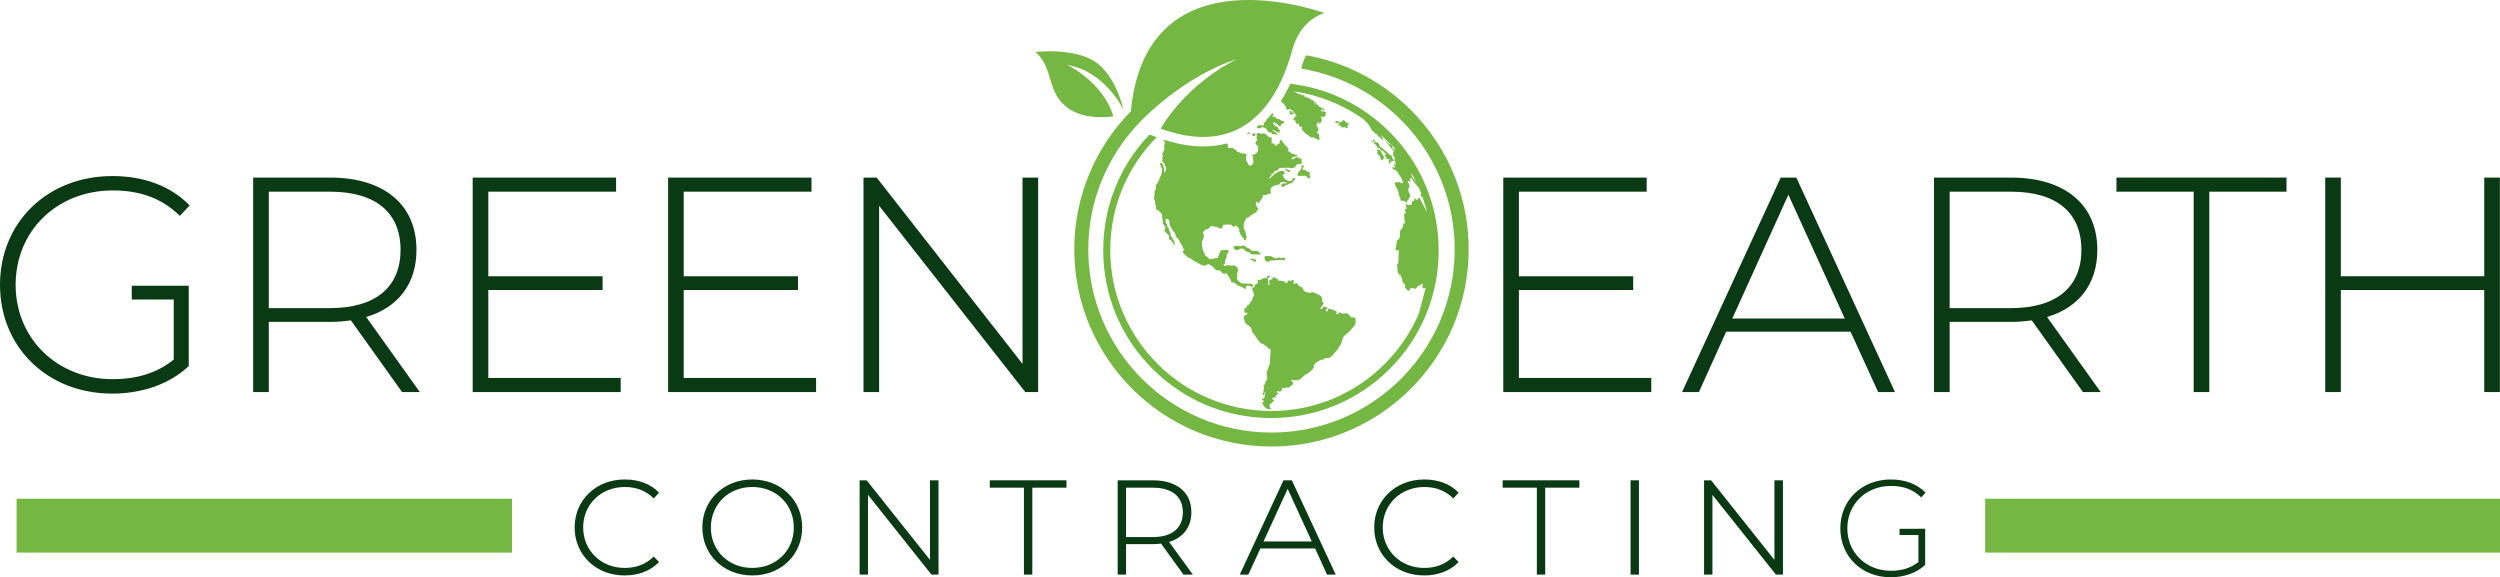 <?xml version="1.0" encoding="UTF-8"?>
<svg id="Layer_1" xmlns="http://www.w3.org/2000/svg" viewBox="0 0 447.237 103.269">
  <g>
    <path d="M71.929,70.137l-9.153-12.826c-1.206.164-2.412.274-3.728.274h-10.963v12.552h-2.795V31.768h13.758c9.647,0,15.457,4.824,15.457,12.936,0,6.084-3.289,10.305-8.99,12.004l9.592,13.429h-3.179ZM59.048,55.119c8.222,0,12.607-3.837,12.607-10.414,0-6.632-4.385-10.414-12.607-10.414h-10.963v20.829h10.963Z" style="fill: #0a3a13;"/>
    <path d="M111.035,67.616v2.521h-26.474V31.768h25.653v2.522h-22.858v15.128h20.445v2.467h-20.445v15.731h23.679Z" style="fill: #0a3a13;"/>
    <path d="M145.993,67.616v2.521h-26.474V31.768h25.653v2.522h-22.858v15.128h20.445v2.467h-20.445v15.731h23.679Z" style="fill: #0a3a13;"/>
    <path d="M185.719,31.768v38.369h-2.302l-26.146-33.326v33.326h-2.795V31.768h2.357l26.091,33.326V31.768h2.796Z" style="fill: #0a3a13;"/>
    <path d="M31.08,51.118h-7.51s0,2.467,0,2.467h7.51v10.742c-3.125,2.521-6.852,3.508-10.908,3.508-9.976,0-17.375-7.29-17.375-16.882,0-9.647,7.399-16.883,17.375-16.883,4.659,0,8.661,1.261,12.004,4.549l1.754-1.863c-3.398-3.508-8.276-5.262-13.813-5.262C8.496,31.495,0,39.771,0,50.953s8.496,19.459,20.062,19.459c5.262,0,10.25-1.644,13.703-4.933v-14.361h-2.686Z" style="fill: #0a3a13;"/>
  </g>
  <g>
    <path d="M295.403,67.616v2.521h-26.474V31.768h25.653v2.522h-22.858v15.128h20.445v2.467h-20.445v15.731h23.679Z" style="fill: #0a3a13;"/>
    <path d="M331.057,59.339h-22.254l-4.879,10.798h-3.014l17.649-38.369h2.796l17.649,38.369h-3.014l-4.933-10.798ZM330.016,56.982l-10.086-22.144-10.03,22.144h20.117Z" style="fill: #0a3a13;"/>
    <path d="M372.625,70.137l-9.153-12.826c-1.206.164-2.412.274-3.728.274h-10.963v12.552h-2.795V31.768h13.758c9.647,0,15.457,4.824,15.457,12.936,0,6.084-3.289,10.305-8.99,12.004l9.592,13.429h-3.179ZM359.744,55.119c8.222,0,12.607-3.837,12.607-10.414,0-6.632-4.385-10.414-12.607-10.414h-10.963v20.829h10.963Z" style="fill: #0a3a13;"/>
    <path d="M392.437,34.29h-13.813v-2.522h30.421v2.522h-13.813v35.848h-2.796v-35.848Z" style="fill: #0a3a13;"/>
    <path d="M447.215,31.768v38.369h-2.796v-18.253h-25.653v18.253h-2.795V31.768h2.795v17.65h25.653v-17.65h2.796Z" style="fill: #0a3a13;"/>
  </g>
  <g>
    <rect x="2.965" y="89.223" width="88.627" height="9.634" style="fill: #74b843;"/>
    <rect x="355.134" y="89.223" width="92.103" height="9.634" style="fill: #74b843;"/>
  </g>
  <g>
    <path d="M343.194,94.596h-3.376s0,1.109,0,1.109h3.376v4.829c-1.405,1.133-3.08,1.577-4.904,1.577-4.485,0-7.811-3.277-7.811-7.589,0-4.337,3.326-7.589,7.811-7.589,2.094,0,3.893.567,5.396,2.045l.789-.838c-1.527-1.577-3.721-2.366-6.209-2.366-5.224,0-9.043,3.721-9.043,8.747s3.819,8.747,9.019,8.747c2.366,0,4.608-.739,6.16-2.218v-6.456h-1.207Z" style="fill: #0a3a13;"/>
    <path d="M102.799,94.345c0-4.885,3.836-8.571,8.93-8.571,2.517,0,4.675.779,6.173,2.368l-.959,1.019c-1.439-1.438-3.207-2.038-5.184-2.038-4.255,0-7.433,3.117-7.433,7.222,0,4.135,3.177,7.252,7.433,7.252,1.977,0,3.745-.599,5.184-2.038l.959.989c-1.529,1.588-3.687,2.397-6.173,2.397-5.094,0-8.93-3.656-8.93-8.6Z" style="fill: #0a3a13;"/>
    <path d="M125.644,94.345c0-4.885,3.836-8.571,8.93-8.571,5.124,0,8.93,3.686,8.93,8.571,0,4.944-3.806,8.6-8.93,8.6-5.094,0-8.93-3.656-8.93-8.6ZM142.006,94.375c0-4.166-3.176-7.252-7.432-7.252-4.225,0-7.402,3.087-7.402,7.252s3.177,7.222,7.402,7.222c4.255,0,7.432-3.057,7.432-7.222Z" style="fill: #0a3a13;"/>
    <path d="M167.894,85.924v16.871h-1.258l-11.358-14.264v14.264h-1.498v-16.871h1.259l11.327,14.234v-14.234h1.529Z" style="fill: #0a3a13;"/>
    <path d="M183.178,87.243h-6.113v-1.318h13.725v1.318h-6.114v15.553h-1.498v-15.553Z" style="fill: #0a3a13;"/>
    <path d="M211.723,102.796l-4.015-5.544c-.48.06-.989.09-1.498.09h-4.765v5.454h-1.498v-16.871h6.264c4.286,0,6.922,2.097,6.922,5.723,0,2.667-1.468,4.525-3.986,5.304l4.255,5.843h-1.678ZM211.603,91.648c0-2.817-1.888-4.405-5.454-4.405h-4.705v8.84h4.705c3.567,0,5.454-1.618,5.454-4.435Z" style="fill: #0a3a13;"/>
    <path d="M235.272,98.121h-9.799l-2.158,4.675h-1.528l7.821-16.871h1.498l7.851,16.871h-1.558l-2.128-4.675ZM234.673,96.862l-4.316-9.41-4.315,9.41h8.631Z" style="fill: #0a3a13;"/>
    <path d="M245.837,94.345c0-4.885,3.836-8.571,8.93-8.571,2.517,0,4.675.779,6.173,2.368l-.959,1.019c-1.439-1.438-3.207-2.038-5.184-2.038-4.256,0-7.433,3.117-7.433,7.222,0,4.135,3.176,7.252,7.433,7.252,1.977,0,3.745-.599,5.184-2.038l.959.989c-1.529,1.588-3.686,2.397-6.173,2.397-5.094,0-8.93-3.656-8.93-8.6Z" style="fill: #0a3a13;"/>
    <path d="M274.933,87.243h-6.114v-1.318h13.725v1.318h-6.114v15.553h-1.497v-15.553Z" style="fill: #0a3a13;"/>
    <path d="M291.698,85.924h1.498v16.871h-1.498v-16.871Z" style="fill: #0a3a13;"/>
    <path d="M318.961,85.924v16.871h-1.258l-11.358-14.264v14.264h-1.497v-16.871h1.258l11.327,14.234v-14.234h1.529Z" style="fill: #0a3a13;"/>
  </g>
  <g>
    <g>
      <path d="M248.549,23.571c-4.842-4.834-11.04-7.817-17.734-8.587-.469,1.028-1.03,2.1-1.703,3.158l.027.011.034.015.059.061.015.023c.027.013.057.038.08.057l.034.023.032.03.025.021q.017.011.11.103c.027.027.063.065.093.093l.027.015.091.063s.004.008.021.053q.015.036.114.131c.021.04.044.08.065.133-.006.032.004.076.019.103.036,0,.07-.002.103-.002.017.034.034.065.011.097l-.044.032c.025.068.082.118.097.188-.027.002-.055.002-.082.002.013.034.03.065.053.106.049.053.057.063.158.078.015-.002.03-.002.097.008l.055.013c.074-.002.15-.004.215-.03l-.023-.055c.228-.148.321.224.532.222h.006l.004-.002h.011l.008.002c.177.076.255.144.291.186l.013.053c-.03,0-.059,0-.097.002l-.061-.013-.095.004h-.011c-.215.015-.403-.177-.629-.065.065.08.156.131.232.201l-.03.049-.055.008s-.146.076.002.203c.122.106.3.082.431.169l.068-.017c.011-.032.032-.076.053-.106q.063-.006.173-.006c-.032-.061-.063-.125-.131-.186-.057,0-.114-.013-.171-.013l-.038-.046c-.034-.002-.078-.006-.11-.013l-.002-.055c.032,0,.063-.002.129.002q.135.059.27.08c.034,0,.063-.002.146-.002.072.013.089.019.15.089l.015.027-.025.046.027.049-.021.057c.004.008.006.017.027.044q.137.091.188.144c.027.055.057.11.087.165-.049,0-.093.002-.146.002l-.061-.006c-.017.025-.034.065-.04.097h-.063c-.015,0-.036,0-.07-.002l-.046-.023-.053.021c.044.091.087.184.078.268-.038-.008-.084-.019-.12-.025q-.021.072-.122.103l-.021.049.025.053c.004.013.011.025.025.057.127.141.38.127.45.342-.036.008-.082.038-.103.068,0,.004.205.488.481.374l.017-.059h.055c.019,0,.04,0,.093.011q.057.042.074.139c-.017.002-.038.002-.063.006l-.04.036q.241.475.327.475c.053-.053.053-.135.099-.192.036,0,.084.004.118.011.034.082.074.167.101.268-.025.053-.078.076-.114.12-.209.253,1.598,1.647,1.82,1.628.025,0,.044-.002.099-.023.03-.015.072-.03.106-.036h.034c.393.082.988.804,1.174.279l-.027-.053c-.013-.023-.023-.046-.055-.11-.087-.194.04-.42-.091-.608-.112-.16-.285-.277-.361-.462l-.015-.053c.027-.023.078-.038.112-.046.021,0,.038,0,.097-.019.036-.002.078-.019.108-.036q-.103-.175-.046-.268l.053-.002.027-.049c-.061-.108-.122-.215-.184-.331.046-.228-.239-.236-.291-.403q.16-.03.207-.089c-.023-.076-.076-.133-.106-.207.106-.002.211-.008.312-.013-.101-.133-.11-.146-.156-.226.057-.002.116-.004.173-.006q.106.163.179.251.078-.015.175-.006c.046-.089.008-.194.068-.281l.053-.002c.089-.002.099-.017.146-.068l-.04-.046q-.025-.095.023-.192c-.015-.032-.03-.076-.038-.112l.034-.03q-.023-.063-.065-.165l.051-.049c-.017-.019-.034-.038-.053-.063l-.013-.055.038-.044q-.034-.055-.165-.194l-.004-.008s.011,0,.059.002l.015.006.019.006.013.002.04.021.015.006.051.03q.386.112.515.074c.044-.091-.006-.175-.008-.262.027-.015.072-.027.108-.03.019-.025.059-.046.091-.055l.015-.053.038-.03c.004-.12-.129-.198-.108-.323.059-.004.12-.008.201-.034-.034-.135-.065-.16-.114-.198l-.055.008.015.051.011.07h-.049c-.108-.03-.184-.116-.296-.131l-.034.002c-.179.008-.323-.04-.469-.158-.036-.032-.076-.068-.072-.118l.006-.002c.087,0,.099-.008.156-.038-.006-.038-.027-.082-.049-.114.209.051.327.236.515.317l.053-.032c-.023-.03-.053-.068-.074-.095.046-.032.103-.034.15-.065-.006-.002-.629-.433-1.241-.669l-.013-.057q.194.097.239.101c.008,0,.019,0,.084-.011-.082-.061-.163-.122-.243-.182-.023-.015-.042-.03-.074-.049-.163-.131-.241-.196-.361-.144l.025.051c-.034,0-.065.004-.116-.013-.025-.025-.049-.068-.055-.101q-.023-.015-.211-.078l-.025-.034c.038-.004.076-.006.118-.008.059.038.118.078.177.12.038-.004.074-.006.118-.027l-.006-.055c.011-.002.023-.002.063.004.032.011.082.015.118.006-.089-.084-.19-.179-.435-.241l-.025.046c-.152-.04-.163-.059-.203-.118.095.019.103.015.165-.019l-.053-.065.053.019c.015-.002.027-.004.053-.044-.243-.127-.513-.196-.747-.34l-.011-.025.057-.008c-.07-.036-.139-.074-.241-.127-.27-.116-.568-.165-.834-.296-.013-.006-.023-.013-.055-.04l-.051-.034.049-.023c.015,0,.027,0,.087-.004q.127.042.177.063l.036.019q.196.114.448.22l-.008-.019c-.192-.097-.384-.19-.591-.291-.034-.017-.072-.042-.101-.061-.011-.004-.021-.011-.053-.021-.055-.023-.112-.044-.171-.065l-.051.023c-.011.002-.019.002-.078.002-.076-.036-.15-.068-.226-.112l.057.015.021-.025s-.266-.116-.38-.07c.032.013.072.038.099.061-.103-.034-.272-.116-.321-.139q-.013-.021-.462-.209l.049-.004q-.173-.065-.224-.108l-.011-.013c-.091-.036-.182-.076-.27-.118,4.593.646,8.845,2.381,12.482,4.935.072.059.129.103.16.129l-.04-.027c.112.118.188.268.323.367.038-.013.049-.015.059-.017q.042.038.561.627c-.03-.002-.063-.008-.089-.021-.034-.004-.044-.002-.057,0l.122.11c.053.04.106.08.158.122l.002.038-.013.023h-.006v.002h-.002q.004.013.317.454l-.034.017c.116.296.414.429.612.65l-.011.019.053.068c.044.044.091.089.135.133l.059-.013c.363-.034.226.513.581.498q.144.15.165.196c.078-.002.152-.011.22-.025-.065.017-.135.034-.209.051l.008.008.046.061c.021.025.051.044.074.068l.049.053.027-.011h.021l.015-.008h.008l.042.034c.04.038.084.068.127.099l.011-.044.025.008.021.008c.019.006.03.032.055.023.03-.011,0-.072,0-.072l-.023-.03c-.019-.027-.025-.034-.021-.04.023-.004.032-.008.017-.038q-.021-.042-.137-.205l-.002-.002c-.046-.065-.093-.131-.144-.194l.036-.015-.015-.036c-.044-.049-.089-.093-.135-.139.027.004.103.019.412.34.082.084.184.148.268.23l.032.036q.19.215.255.264.182.137.201.158l.065.07.063.07q.089.097.327.287c.095.074.148.182.224.272l.032.038c.044.049.089.095.131.144.038-.015.074-.025.108-.04-.042-.051-.074-.091-.101-.125.239.274.471.553.701.836l-.042.015c-.078-.072-.082-.076-.222-.249-.038-.034-.051-.03-.059-.025l.025.063c-.04.034-.051.038-.063.042q.021.078.156.253l-.038.013q-.084-.032-.23-.205l-.008.021-.04.013c-.034-.044-.068-.089-.103-.133-.027-.03-.061-.072-.087-.103-.004-.053.021-.061.046-.065q.017.004.179.101c0-.129-.35-.528-.5-.692-.044-.036-.055-.032-.065-.027q-.021.07.084.23l-.008.021v.002q-.07-.059-.22-.272c-.061-.074-.091-.11-.125-.148l-.065.002q-.312-.38-.502-.557c.004.16.224.232.179.414.027.032.065.074.095.101.049.055.059.065.072.078.222.27.414.562.659.813.03.036.051.061.068.087.042.057.084.114.125.171.08.095.171.177.255.272.055.072.091.12.131.171l-.034.006-.04.055-.042.011c-.036-.004-.087-.002-.125.006-.002.038.008.091.021.125l-.03.061q.11.203.135.268h-.072l-.027.006-.023.004c-.017.065.017.116.053.167l.108.065c.061.084.118.169.177.253q-.068.076-.002.372c0,.051-.013.053-.023.055l-.061.013c.065.165.167.323.268.483-.04.011-.093.036-.122.059.027.114.074.194.122.277-.038.006-.078.015-.122.021l-.053-.034c-.04.008-.093.006-.131-.004-.017-.025-.034-.053-.051-.08-.025-.027-.078-.055-.116-.057.034.093.082.173.131.253.074.038.127.148.165.217l.065.08c.019.034.042.07.059.103-.194.082-.401-.093-.403-.095-.03.027-.076.055-.112.07-.042.095-.063.148.068.291l.042-.004c.148.165.23.146.27.137l.046-.006c.148.116.285.245.431.365.078.146.152.293.23.439q.57.684.756,1.448c-.008.042-.025.097-.036.137-.061.042-.074.044-.087.046-.15-.082-.334-.095-.464-.22-.169.006-.293.023-.422.04q-.205-.017-.268-.074h-.034l-.027.057c.021.038.036.093.046.133-.072.044-.148.053-.226.061l.015.091c.23.279.239.667.494.935.082.201.148.376.211.551.076.266.04.559.194.808.023.032.053.074.074.108.011.032.021.061.032.091l.03.093c-.015.125-.002.173.095.433.061.025.106.017.154.013.034-.021.087-.042.127-.044.049.044.084.103.144.131.038-.017.087-.051.11-.082.087.051.167.103.255.154.078.103.116.232.22.321-.002-.032-.004-.076-.006-.108l-.049-.017.032-.053c.287-.03.078-.448.361-.481.154-.198.127-.494.378-.64-.038-.099-.074-.201-.11-.3q-.213-.361-.289-.783c-.008-.042-.019-.099-.03-.141.021-.032.063-.07.093-.091q-.027-.173.095-.372c.04-.004.093-.021.122-.04-.027-.091-.065-.179-.103-.268-.015-.03-.027-.059-.04-.089-.234-.467-.355-.703-.059-.606l.008-.002.002-.002h.006l.002-.002h.004c.057.04.11.089.171.122.074-.006.087-.011.099-.013l.034-.057q-.049-.099-.108-.325c.032-.038.04-.04.049-.042l.051-.046c-.015-.165-.019-.171-.042-.26.422.101.403.555.663.787.076.068.078.072.15.203.139.139.46.46.749.876.146.342.283.688.416,1.036-.002.019-.002.036-.002.059q-.065,0-.207.051c.015.032.034.074.049.108.116.11.133.287.281.376.042.006.072.004.095,0,.31.878.581,1.777.804,2.694l-1.372-2.662c-.099.215-.336.315-.458.511q-.188-.27-.372-.298c-.046.148-.154.277-.154.439-.116.021-.239.044-.359.114q.038.369-.004.496c-.051.002-.116.006-.169.011-.03.034-.072.08-.103.116l-.04.006c-.051-.006-.114-.017-.163-.025,0,0-.002,0-.036.006-.226.049-.291.017-.433-.133-.036-.015-.084-.036-.118-.051-.025.289.082.562.122.844-.095.03-.23.044-.327.044.065.26.129.517.19.779-.12.015-.245.032-.344.192.061.418.093.836.16,1.254.021.112.042.224.061.338-.103.011-.209.023-.315.034.036.302-.129.564-.182.846-.785.494-.103,1.476-.707,2.033l-.053.027c-.051.013-.114.03-.158.042q.008.078-.279,1.488c.006.116.011.232.017.35.173.021.35.015.528.034.019.051.044.116.068.165q-.106.35-.11,1.64v.329q-.053.213-.255.418c.008.228.065.452.087.678-.004.065-.006.133-.013.198-.015.439.061.538.384.954.051.004.114.011.163.015.082.156.078.336.133.5.051.006.118.015.169.021q-.103.817.543,1.195c-.017.167-.042.334-.059.498.236.211.346.551.692.648.101-.139.158-.302.245-.45.099-.011.228-.027.325-.046l.057-.008c.099-.019.232-.013.327.015.021.049.042.116.063.165.448-.07.471-.741,1.011-.68.013-.002.025-.004.082-.074.049-.091.144-.194.224-.258.042.023.101.055.144.078q-.04.673.055.798c.173-.04.334-.078.479-.12-.042.196-.087.391-.165.695-.536,2.05-.836,3.196-1.024,3.876-1.419,3.342-3.479,6.411-6.122,9.058-5.421,5.427-12.634,8.418-20.313,8.418-15.853,0-28.765-12.896-28.787-28.744-.011-7.637,2.941-14.821,8.311-20.237l-1.298-.473c-5.351,5.607-8.283,12.936-8.273,20.712.011,8.013,3.141,15.547,8.817,21.215,5.674,5.666,13.212,8.786,21.227,8.786h.002c8.015,0,15.545-3.12,21.204-8.788,5.661-5.666,8.771-13.2,8.76-21.213-.011-8.015-3.141-15.549-8.815-21.215ZM252.973,32.051l-.03-.013q-.059-.101-.146-.277l-.063-.002c-.068-.057-.106-.133-.146-.207l-.025-.091-.013-.068-.023-.042c-.053-.095-.125-.177-.165-.281l.059-.025c.156.173.287.321.401.45.192.365.376.735.553,1.108-.182-.215-.384-.524-.403-.553ZM232.776,28.893l.089-.165-.046-.336-.424-.051-.118-.196c-.15.002-.3.004-.45.006l-.325.203-.213.163-.211-.076.044-.239.391-.144.469-.122.179-.198-.317-.015-.336-.15-.422-.108-.287-.228-.319-.226-.144-.205.165-.04.034-.15-.315-.35-.367-.382-.517-.659-.177-.3-.27.391c.015.112.023.226.036.34l-.327.129-.198.239-.327-.015-.084-.22-.226-.165-.317.074.074-.376c-.008-.167-.017-.331-.025-.494l-.03-.262-.369-.017-.293-.19-.264-.27-.452-.289-.169.135-.388-.019-.154-.101c-.146-.002-.289-.002-.433-.004l-.196.186.139.27-.097.361.03.245.127.336c-.082,0-.16,0-.241-.002l-.011.323-.173.177.203.148.3.239.07.424c-.013.163-.021.327-.03.492l-.266.34-.357.264-.477.055.232.431c-.015.182-.027.365-.042.551l.114.323-.097.26-.241.323-.49.055-.234-.471-.289-.403c.011-.112.025-.224.036-.336l-.04-.473.106-.386-.566-.084-.424-.025-.198-.137-.502-.144-.154-.23-.391-.255-.395-.27-.625.133-.074-.243-.078-.555-.118-.078c-1.338.359-2.755.538-4.245.538-2.206,0-4.585-.407-7.084-1.216.004.08.008.167.011.236.053-.017.12-.038.173-.055l.023.179-.087.26.163.135-.217.228.12.192-.196.215.093.108.135.055-.165.262-.055.293-.169.327-.116.315.201.061-.156.376.046.376-.076.264.15.22.188.165.171.118-.061.207.163.287.114.243-.101.504c-.059.131-.116.264-.175.397l-.055-.266-.044-.346.051-.211-.135-.222-.118-.095.131-.327c-.059-.004-.12-.011-.179-.015l-.07-.175-.093-.093-.106-.072-.177.025-.006.277.095.175.07.241.203.401-.049.405-.072.517-.184.401-.249.553c-.082.209-.165.42-.241.629l-.194.141c-.053.139-.101.277-.152.418l.019.456-.201.418-.061.342.038.3-.146.433.076.378.165.315-.006.635.156.274-.023.329.127.391c.101.008.207.015.312.023l.177.272.315.239.192.35v.41l.063.414.065.684.186.306.241.355.046.251-.255.203.12.281.262.285.344.319.188.334-.061.268.061.23.287.165.262.312.186.26.004.3.171-.089.057-.325-.097-.378-.255-.163-.011-.327-.283-.287-.082-.424-.076-.399-.226-.31-.032-.395-.239-.137-.089-.494-.228-.426.04-.532.23-.008.3.186.15.3-.042.458.277.627.319.507.306.363.213.359.025.397.353.264.243.386.182.405.412.57.15.488.226.234-.241.167-.072.298.481.479.403.395.5.198.524.38.621.325.697.405.57.196.363-.015.114-.201.412-.036.462.264.515.443.285.361c.139.004.281.006.422.008l.163.006.239.106.264.38.524.188.021-.251.287.156q.861,1.203.792,1.45l.171.198.211-.095.296.15q.581.545.851.528l.732.372.393.173-.032-.386.188-.241.682.055.076.241.222-.019.118-.315-.245-.298c-.239-.002-.475-.004-.711-.006l-.462-.03-.682-.057-.317-.222-.443-.473.017-.374c0-.163-.004-.329-.004-.496l.139-.623v-.426l-.222-.334-.435-.236-.65.04-.454-.11-.505.194-.331-.234.306-.247v-.46l.122-.279.169-.452c.004-.169.006-.338.008-.509l.291-.194.053-.38-.211-.152-.713.036-.452.063-.196.35-.198.526-.215.475-.376.044-.536.137-.555.061-.251-.363-.454-.266-.154-.412-.304-.54-.15-.906-.038-.652.251-.492.146-.564-.186-.597.439-.551.34-.015.357-.281.365-.331.471.087.334.131.281-.116.209.321c.139.004.277.006.416.011l.323-.019-.055-.243.139-.386.509-.011.355-.042.648.082.241.344c.072.002.141.004.213.004l.152-.192.188-.046.298.298.274.369c-.006.137-.011.277-.017.416l.158.247.065.272.211.201.11.296.264.152.019.323.241.076.152-.222.125-.344-.133-.42-.131-.64-.298-.566c.008-.243.017-.486.055-.849.042-.116.106-.27.154-.384l.281-.526.405-.163.488-.401.454-.304.433-.165.076-.304.334-.188-.27-.515-.207-.236.101-.274-.179-.258.329-.16.268.374.171-.372.192-.319.207-.207.213-.682c.207,0,.41.002.616.002l.386-.226.458-.044-.118-.27-.027-.557.302-.42c.118,0,.239,0,.357-.002l.11-.243.467.021.412-.243.249-.329q.737-.021,1.085.093c-.044.042-.097.099-.139.141-.192.002-.386.002-.587.013-.095.072-.22.169-.317.241.002.103.019.245.046.346l.251.108.26-.222.19-.135.372-.112.384-.201.393-.093.274-.374.279-.262.011-.3-.403.11-.239.456-.481.027-.41-.19-.437-.321-.258-.553.344-.277-.057-.439-.53-.038-.561.169-.623.361-.602.595-.494.342.192-.319.293-.344.19-.167-.492-.127c.205,0,.41-.002.616-.002l.139-.296.327-.272.397-.021.15-.336.325-.122c.173,0,.346-.002.521-.002l.935-.03.488.076.372-.025.338-.272.274-.372.581-.07.283-.129.133-.165-.211-.154ZM229.616,21.646c-.129,0-.264.002-.397.004-.008-.04-.015-.08-.023-.12l-.277-.188-.171-.027-.266-.112c-.065.002-.129.002-.19.002l-.08-.158-.087-.139-.319.002-.133-.013c-.008-.08-.017-.16-.025-.236.072-.002.148-.002.22-.002l.099-.108-.302-.082.025-.095.135-.027-.182-.156c-.357.439-.722.855-1.102,1.245l.019.122-.285.281-.251.285.125.279-.448.061-.186-.051-.046-.013c-.082,0-.167-.002-.251-.002l-.331.23c-.011.084-.019.169-.027.253l.078.015.296.055.304-.017.084-.141.141-.078.192.046.363.112.357.357.08.194.228.249h.325l.357.331.513.017.346.148.011-.201-.576-.416-.239-.179-.12-.194.359.177.621.31.334.179c-.011-.099-.025-.198-.038-.298l.135-.262-.306-.16-.116-.401-.397-.137-.496-.494.133-.135.131-.122.642.454.253.291.264.046.013-.342.285-.129.015-.135c.07-.002.137-.002.205-.002l.051-.152-.07-.222Z" style="fill: #74b843;"/>
      <path d="M232.197,31.467c.412-.006.826-.012,1.237-.021.102.009.151.017.302.16.25.239.352.281.484.338.021-.029.024-.035.088-.063.034-.014.122-.053-.003-.433q-.075-.231.022-.442l.022-.045c-.026-.05-.055-.117-.079-.167q-.199-.006-.263-.038s-.269-.136-.355-.227c-.043-.05-.072-.081-.122-.096-.111-.036-.229-.01-.341-.036-.067-.013-.119-.057-.183-.079q.041-.274.069-.333c.025-.05.082-.032.122-.053.028-.015.094-.174-.014-.282-.041-.042-.044-.048-.059-.079-.044.009-.085-.006-.128-.007-.016,0-.158.046-.186.095-.031.055.019.096.027.144.01.068-.006.134-.006.201.002.047,0,.057-.008.073,0,.004-.188.35-.486.689-.082.092-.143.165-.18.256-.029.066-.039.147-.029.243.007.072.055.13.069.2Z" style="fill: #74b843;"/>
      <path d="M239.165,22.029l.011-.058c.185-.041.366.138.514.282-.098-.018-.282-.051-.418.031.056.055.128.128.184.184l.059-.037c.056-.005.112-.009.17-.013l.05.029c.071.083.145.165.217.249l.151.122c.028-.002.058-.003.087-.005q.12-.045.225-.052c.028-.002.055-.005.088-.007.149-.041.213.1.321.146.138.058.254.028.312.004l-.022-.139q-.071-.125-.078-.164c-.014-.045-.014-.047,0-.066h.068c.018-.076-.088-.149-.012-.221q.023-.023.293-.044c-.084-.082-.166-.164-.253-.244-.054-.038-.097-.087-.158-.115q-.151-.061-.175-.05l-.025.004c-.087-.063-.137-.16-.21-.233-.058-.057-.124-.099-.184-.152-.057.006-.111.011-.167.016-.06.015-.043.059-.033.083,0,0,.039.106-.011.125l.022.049c-.098.015-.186-.045-.283-.037-.144.011-.14.076-.139.117.003.047-.011.051-.04.06-.05.004-.102.007-.153.011-.039-.04-.077-.081-.117-.121-.039-.038-.077-.077-.115-.115-.052-.045-.116-.073-.175-.114l-.048.035c.037.039.076.078.114.117q-.162-.051-.174-.049c-.046.005-.191.025-.201.088-.014.117.22.336.302.283Z" style="fill: #74b843;"/>
      <path d="M246.405,26.451c.025-.004.048-.007.075-.025l.003-.025s.139.101.185.137l.073-.009q-.066-.09-.094-.15s.287.246.33.373l-.02.01-.011.046q.053.069.135.148c.061-.009.121-.017.178-.026l-.022-.068c.233.082.271.36.485.46.079.137.268.207.247.402-.08-.014-.148-.069-.232-.046l-.029.003-.026.005c.007.027.017.055.027.083.011.024.028.058.039.084l-.07.006c.081.117.085.124.13.128.11-.109.152-.018.217.122l-.037.012c0,.05.025.095.034.143l-.039.02h-.006s-.004.001-.004.001h-.008s-.001.001-.001.001h-.003c.03.057.133.24.206.231.014-.03.019-.063.038-.09l.306.054s.197.189-.043.206c-.031.047.012.092.003.137h-.023s-.056.049-.056.049q.155.247.102.385l.058.047c.026-.015.036-.02.087-.073q.004-.014-.016-.128.021.006.115.049c.036-.006.073-.01.108-.016-.104-.175-.105-.182-.112-.219q.051.007.104-.018c.021.009.049.02.143-.003.002-.061-.002-.071-.028-.128l.015-.022c.083.018.132.094.209.117l.026-.014c.031-.025.078-.017.109-.037-.003-.048-.047-.09-.03-.144l.046-.007.012-.045c-.058-.104-.149-.176-.222-.268l-.025-.04q-.04-.059-.04-.092l.045-.019s-.05-.086-.093-.158l.06-.012c-.035-.051-.071-.102-.124-.165-.122-.087-.204-.213-.326-.297l-.016.024c.028.037.111.15.082.218q-.024-.01-.354-.428c-.03.005-.062.01-.093.016-.139-.214-.286-.435-.381-.405-.028-.022-.048-.049-.073-.073-.098-.05-.166-.138-.252-.2-.109-.077-.173-.198-.279-.276-.1-.072-.239-.056-.336-.14l-.083-.214.036-.023c-.018-.025-.04-.049-.064-.082-.065-.075-.066-.177-.125-.253-.078-.097-.158-.193-.239-.29-.099.015-.205.031-.314.046-.25-.452-.28-.499-.334-.514l-.026.011-.056.018c-.031.024-.058.024-.152.015q.028.032.21.301c.059.088.169.141.198.254-.092.05-.144-.063-.225-.049-.014.039.104.291.347.328.012.025.025.052.039.076.02.025.039.049.058.073.05.076.127.133.161.222q-.074.066.065.233Z" style="fill: #74b843;"/>
      <path d="M245.531,25.364h.031c.026-.017.024-.022.022-.032-.011-.028-.039-.041-.057-.063l-.012-.039c-.01-.02-.014-.034-.106-.161l-.015-.018-.024.052c-.005.037.024.068.019.105l-.019.022v.006c.007.027.033.043.041.067.015.042.017.087.036.126.019.036.05.063.073.096l.065.031.009-.042-.018-.039c-.051-.098-.049-.104-.045-.111Z" style="fill: #74b843;"/>
      <path d="M247.739,28.314c-.026-.037-.049-.074-.073-.111-.021-.033-.029-.04-.066-.079-.075-.076-.072-.092-.069-.1l.018-.013c-.036-.124-.232-.399-.345-.552-.036-.052-.071-.103-.106-.154h.033c.008-.015.025-.061-.018-.137l-.325-.358c-.069-.066-.093-.053-.105-.044-.03-.012-.053-.035-.08-.052h-.027c-.028.011-.025.045-.051.06-.004.045.026.084.022.128-.07-.044-.135-.095-.204-.139l-.079.03c.089.125.165.259.258.379l.018-.002h.001l-.02.002-.023.007-.008.035-.05.016-.035.06c-.032-.012-.051-.039-.077-.053l-.036.025c.121.18.242.363.36.546q.067.002.14-.017c.052.081.105.162.155.243q-.065.024-.091.03c.002.039.05.152.05.152.027.061.078.106.102.167l-.019.035c.061.2.248.29.277.244.047-.079.053-.087.151-.02q.029-.015-.021-.285c.116-.014.23-.028.34-.042Z" style="fill: #74b843;"/>
      <path d="M242.288,56.781c-.127.006-.255.011-.464,0-.443-.129-.532-.91-1.12-.701-.171.008-.343.014-.573.018-.365-.195-.628-.337-.702.027-.102.066-.209.135-.476-.04q.03-.094.268-.26-.627-.417-.952-.462c-.031,0-.059.001-.191-.047-.204-.106-.236-.116-.508-.068-.018.144-.036.287-.054.43-.127.003-.253.006-.38.01.007-.059.015-.119.066-.285.056-.047.124-.116.172-.172.039-.027.089-.062.125-.089-.008-.036-.023-.084-.033-.121,0,0-.206-.058-.512-.165-.032,0-.066.001-.099.003-.028.001-.058.002-.103.004-.033.021-.075.05-.108.072-.028.24-.043.398-.418.349.006-.06.013-.122.053-.272q.62-.673.473-.988c-.076.003-.178.003-.255.003.014-.168.031-.337.045-.505q-.193-.536-.219-.576s-.986-.468-1.243-.618c-.251-.124-.485.049-.727.039-.053.001-.108.002-.186,0-.905-.155-.97-.358-1.147-.899q-.068-.006-.562-.271c0-.033.003-.067-.019-.103-.348-.049-.33-.255-.312-.454-.034,0-.069,0-.199.025q-.405.119-.509.106-.034-.257-.035-.368c.074-.014.167-.056.226-.101-.094-.132-.114-.159-.446-.214l-.226.172c-.018,0-.035,0-.077-.01-.208-.092-.226-.089-.392-.062q-.209.438-.366.471c-.208-.135-.35-.366-.624-.409-.17,0-.341.002-.617-.046-.075-.017-.174-.037-.252-.052,0-.098,0-.196-.095-.293-.297-.017-.508-.352-.847-.222-.003.177-.003.199-.144.349-.296-.012-.446.183-.446.184-.122.291.123.576.011.865-.489-.271-.065-.785-.291-1.131.044-.187.441-.487.447-.49l-.049-.1h-.22c-.299.064-.349.086-.332.42-.191,0-.377,0-.653.026-.135.115-.422.354-.981.342,0,.189.001.377-.045.611-.155.115-.161.121-.378.122-.152.263-.161.338-.18.46-.377.256-.462.468-.477.572.061.042.156.082.227.096-.012.393.442.878-.039,1.18q-.072.586-.191.712c-.082.003-.191.011-.272.018.019.098.044.229.055.327-.086.045-.199.107-.28.158-.005.056-.013.131-.018.187-.271.057-.419.089-.411.544-.134-.001-.267-.003-.385.069.041.254-.047.514.033.767.035.017.082.041.117.058q.161-.063.384-.031c.001.059.004.118-.036.269-.125.052-.269.057-.388.13q.007.201-.273.38-.042.214.15.456c.004.03.004.058.006.089.039.864,1.223.912,1.307,1.746.002.063.005.126.017.202q1.474,2.173,1.663,2.193c.008,0,.69.135,1.443,1.022.076.003.181.004.259.004-.008.265-.014.527-.02.785-.022.076-.029.182-.022.26l-.022.037c0,.025,0,.049.005.12.01.039.021.09.029.13,0,.013-.001.027-.046.14-.024.068-.034.167-.026.238l-.022.021c0,.03,0,.06.03.143,0,.036.002.084.002.12v.039c-.002.024-.002.048-.065.159-.001.075.021.176.054.243l-.002.069c0,.023-.002.045-.032.112-.048.245-.255.435-.261.696q-.245.777-.328.968c0,.014,0,.028.005.065.164.931.201,1.125-.237,1.492,0,.038,0,.075.008.148-.002.038-.006.087-.008.124l.017.036c-.082.192-.264.313-.358.497.21.357.153.474-.019.817.016.033.034.078.048.113.033.049.047.134.046.193-.036.01-.089.025-.126.035q-.085.248-.059.342c.032.017.078.039.111.054h.172l.033-.419h.213c0,.047,0,.095-.035.184-.03.022-.072.052-.105.075,0,.081,0,.161-.014.26q-.019.023-.083.459c-.053-.03-.113-.085-.151-.129,0-.014-.003-.028-.019-.129,0,.008,0,.014-.076.021.002.044.003.087.105.196.036.062.07.156.08.227-.088-.043-.167-.106-.257-.146.001.042.005.084-.1.163,0,.037,0,.086.002.123.075.007.175.039.238.079-.006.036-.018.086-.023.122.035.006.083.016.12.021.012.034.029.081.038.115q-.246.023-.358.093s0,.012.034.108c.027.027.062.061.087.09,0,.004,0,.01.003.131.018.068.075.152.129.197l-.079.031.063.033c.027,0,.053,0,.064.103.039.01.088.021.125.031l.002.024-.023.037c.082.146.243.214.347.339.037.004.088.008.126.012,0,.009-.001.018.071.073.073.012.17.028.244.042.011,0,.021,0,.103.025.09-.001.178-.002.332-.009.037-.037.099-.069.144-.094-.069-.018-.168-.034-.241-.04.005-.019.011-.039-.102-.065-.011-.073-.03-.169-.047-.24l.006-.03c-.003-.073-.019-.17-.036-.24.002-.011.002-.022-.01-.063.007-.036.01-.072.042-.189.071-.001.143-.001.216-.016.005-.036.01-.084.014-.121.201-.139.375-.315.595-.426.008-.026.016-.052-.077-.086-.039-.006-.087-.015-.125-.019q-.186-.187-.209-.282c.002-.013.005-.027.034-.077.064-.047.161-.096.235-.123.104,0,.204,0,.308-.002.016-.079.035-.159.114-.302q.084-.088.197-.325.23.018.334-.105c.002-.015.007-.031-.036-.093h-.008s-.004,0-.004,0h-.011s-.002,0-.028.006c-.06.037-.159.059-.231.051-.002-.076-.005-.174-.006-.25.01-.05.019-.1.029-.15.034,0,.068,0,.214.035.031.023.073.051.104.073.12-.001.238-.003.37-.102.005-.016.009-.033.035-.113.03-.02.07-.047.099-.067.014-.072.013-.173,0-.245.008-.039.02-.08.029-.12.097,0,.194-.002.357-.016.041,0,.082-.001.139-.002.077-.011.175-.033.249-.055.1-.002.199-.003.396.033.005-.003.496-.339.709-.53l.102-.107c.019-.055.039-.112.058-.17-.022.001-.042.001-.125-.01.014-.038.025-.074.057-.189q-.085-.105-.281-.24c-.005-.036-.013-.084-.019-.12.09-.001.175-.003.266-.004q.982.164,1.388-.196,1.126-1.007,1.135-1.006c-.049.059-.105.144-.14.212.095-.005,1.435-.971,1.409-1.438-.014-.259-.028-.503,1.176-1.185.121-.004.243-.009.361-.013q.051-.021.432-.277c.301-.009.6-.021.928-.102.031-.066.095-.144.152-.187q.131-.035,1.11-1.194.057-.014.436-.714c.009-.026.018-.052.082-.146.177-.24.25-.358.313-.547.013-.039.025-.077.049-.194.005-.038.011-.085.015-.121.02-.06.039-.121.06-.254.051-.163.101-.328.265-.516,0,0,.834-.693,1.059-.905l.743-.869q.208-.297.259-.48c.071-.939-.056-1.007-.204-1.085Z" style="fill: #74b843;"/>
      <path d="M225.6,45.516c-.131-.202-.531-.595-.793-.635-.065,0-.132,0-.218-.001-.216-.005-.435.071-.65-.014-.144-.057-.2-.206-.317-.293-.176-.133-.392-.197-.583-.308q-.229-.121-.261-.202c-.026-.062-.047-.115-.179-.123-.157.004-.317.004-.471.012q-.027.002-.199.089c-.091.046-.163-.031-.244-.039-.14-.003-.278-.004-.436-.007q-.372-.022-.422.017c-.429.329.241.921.753.666.122-.06.201-.183.338-.222.019-.007.242-.002.361.022.003.001.412.136.46.344.018.082.031.088.093.116.004.002.384.146.485.135.131-.016.171.02.234.12.032.049.208.293.522.316.507.004,1.015.007,1.527.009Z" style="fill: #74b843;"/>
      <path d="M224.288,46.772c0,.043.003.054.016.084.066-.011.131.033.198.001q.042-.019.174-.177l.026-.028c-.028-.064.02-.147-.05-.203-.051-.039-.117-.02-.174-.041-.065-.025-.111-.079-.175-.104l-.059-.011c-.192-.002-.387-.003-.58-.006.038.061.064.127.105.187l.054.053c.042.031.051.03.16.012.093-.017.27.106.271.108.035.027.035.055.035.124Z" style="fill: #74b843;"/>
      <path d="M230.598,30.435c-.088.006-.099.006-.142-.012-.152-.06-.208-.128-.225-.151-.059-.072-.092-.087-.135-.087-.04.002-.081.016-.12.009-.051.024-.114.057-.163.082.057.03.126.041.175.082.052.04.074.102.12.149l.044.032c.052.037.106.068.157.107.046.034.081.078.124.111.045.029.063.04.106.051.051.012.138.034.298-.278l.006-.014c-.053-.019-.099-.058-.153-.076-.031-.01-.076-.006-.092-.005Z" style="fill: #74b843;"/>
      <path d="M223.64,23.766l-.015.017c-.059.074-.074.093-.089.106-.004.002-.011.006-.017.011-.004.004-.025.019-.053.036-.025.017-.061.036-.095.053-.002,0-.002.002-.004.002-.025.011-.049.019-.072.025-.095.023-.139.013-.139.013-.055-.021-.078-.07-.118-.101.042-.021.08-.042.12-.063.163-.093.209-.106.245-.114q.078-.013.103-.027c.046-.021.078-.063.122-.087l.011.131Z" style="fill: #74b843;"/>
      <path d="M224.294,23.841l-.271.132.053.34c.107,0,.215.002.325.003l.139-.068c.006-.044.01-.089.016-.133-.003-.079-.01-.158-.007-.238l-.255-.036Z" style="fill: #74b843;"/>
      <path d="M226.643,46.811h.216c.256.013.394-.259.647-.259.116,0,.22.057.337.057.115,0,.222-.053.338-.049.357.01.718-.063.765-.082.087-.035.116-.035.202-.001.078.031.424.073.502.074.07,0,.136,0,.203-.001.071-.008.118-.061.176-.092l.026-.011c-.057-.053-.159-.019-.203-.101-.05-.097.015-.194,0-.291-.369.084-.391.088-.602.094-.069,0-.136.001-.2.001-.106-.02-.194-.091-.302-.101-.033,0-.067,0-.102,0-.087.027-.118.127-.208.152-.001,0-.319.006-.346.005-.14-.003-.196-.15-.324-.175-.159-.032-.255-.19-.424-.2l-.717-.035q-.111.002-.384.05c-.003.203-.003.406-.003.609.076.082.306.331.401.356Z" style="fill: #74b843;"/>
    </g>
    <g>
      <path d="M234.098,9.965l-.432-.063c-.5.792-.884,2.369-.884,2.369,15.55,2.55,27.454,16.076,27.454,32.336,0,18.072-14.703,32.775-32.775,32.775s-32.775-14.703-32.775-32.775c0-8.765,3.467-16.728,9.091-22.615.204-.288,8.004-8.439,17.512-11.412,0,0-8.638,3.931-13.639,12.434,18.576,6.762,22.741-11.544,23.689-14.591,1.609-5.178,5.613-6.08,5.613-6.08,0,0-31.873-11.803-34.646,17.562-6.255,6.369-10.123,15.09-10.123,24.701,0,19.452,15.825,35.277,35.277,35.277s35.277-15.825,35.277-35.277c0-17.183-12.351-31.528-28.64-34.642Z" style="fill: #74b843;"/>
      <path d="M199.181,20.817c-1.905-6.242-8.263-9.201-8.263-9.201,6.825,1.12,10.056,8.022,10.056,8.022-.39-1.689-1.57-5.675-4.428-8.118-3.64-3.112-11.306-2.231-11.306-2.231,3.367,2.96,1.899,7.374,5.92,10.12,2.571,1.755,5.931,1.686,8.02,1.408Z" style="fill: #74b843;"/>
    </g>
  </g>
</svg>